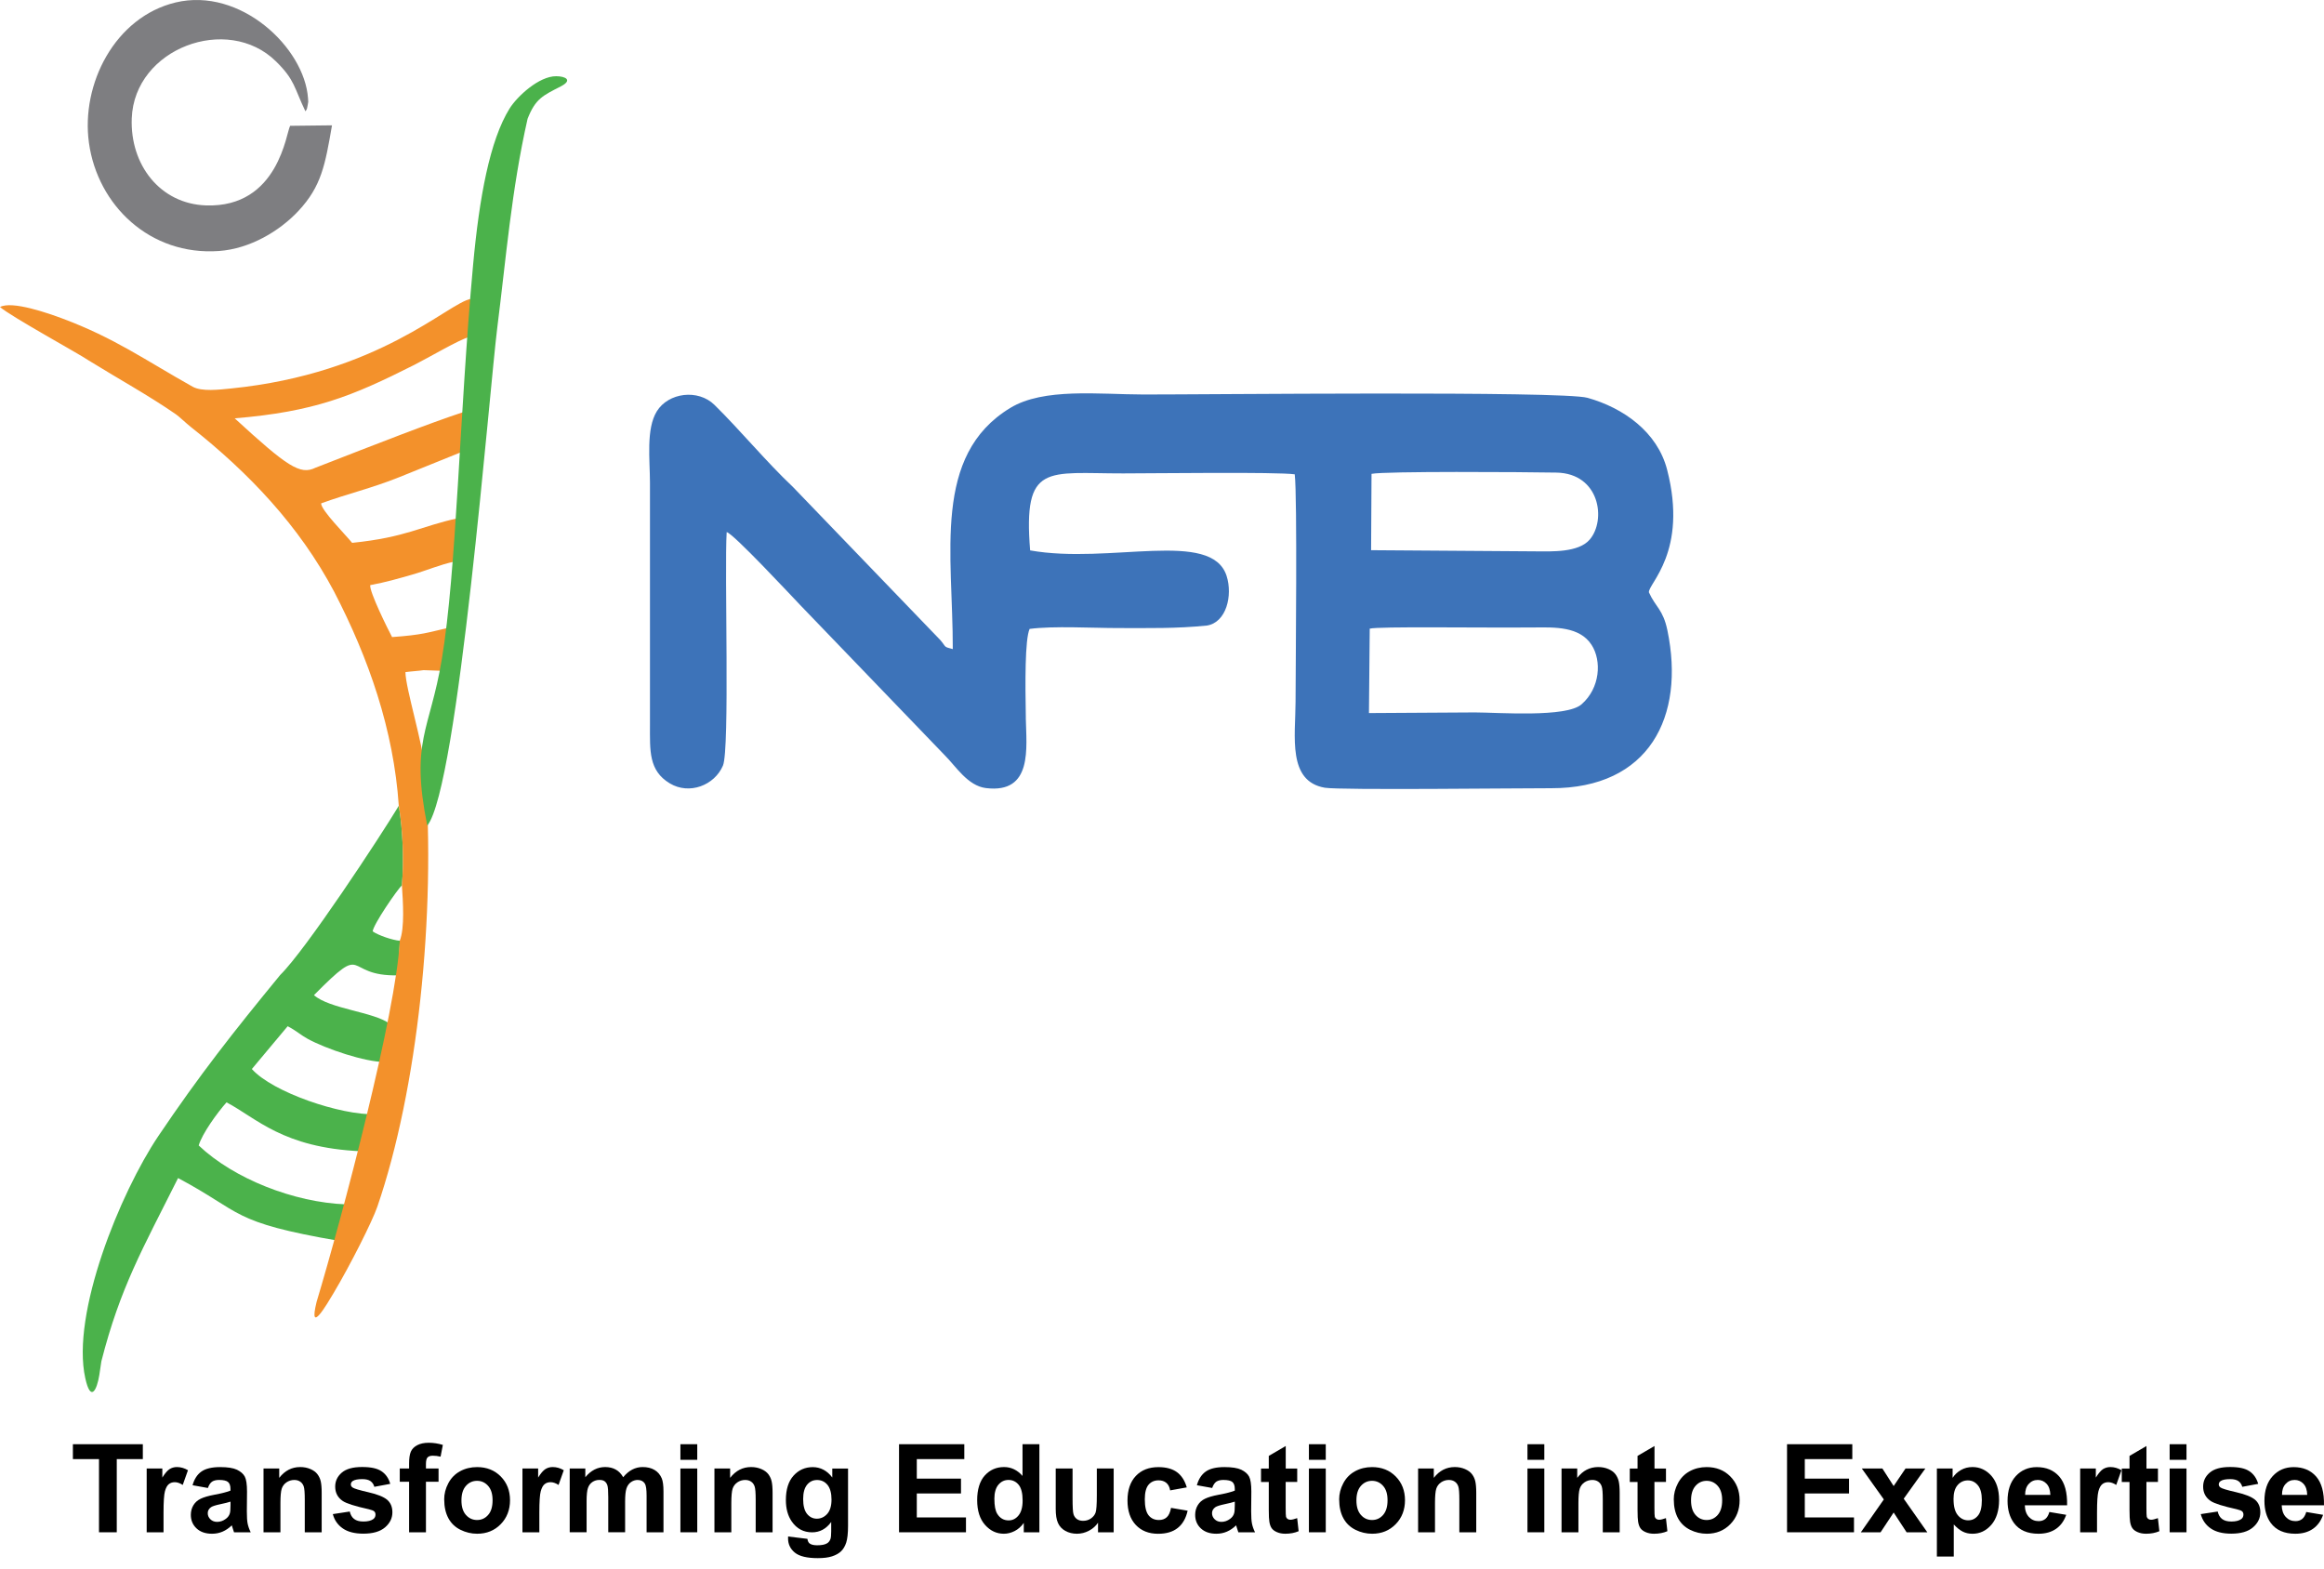 <svg width="120" height="81" viewBox="0 0 120 81" fill="none" xmlns="http://www.w3.org/2000/svg">
<path fill-rule="evenodd" clip-rule="evenodd" d="M52.969 37.071C52.936 35.272 52.919 33.024 53.164 32.477C54.398 32.315 56.414 32.433 57.734 32.433C59.324 32.433 60.741 32.464 62.317 32.304C63.327 32.147 63.657 30.745 63.336 29.741C62.556 27.316 57.316 29.157 53.191 28.423C52.823 23.878 54.061 24.452 57.998 24.447C59.452 24.447 65.957 24.363 66.854 24.494C66.993 25.637 66.9 34.353 66.896 36.249C66.891 38.028 66.471 40.349 68.41 40.679C69.174 40.81 78.462 40.701 80.096 40.704C85.153 40.715 87.024 37.016 86.096 32.548C85.87 31.465 85.487 31.358 85.142 30.59C85.089 30.155 87.177 28.497 86.081 24.253C85.578 22.303 83.822 21.063 81.974 20.544C80.661 20.177 62.036 20.378 59.047 20.372C56.729 20.367 53.888 20.017 52.163 21.067C48.121 23.524 49.21 28.625 49.197 33.52C48.694 33.387 48.887 33.441 48.555 33.055L40.941 25.145C39.563 23.845 38.224 22.219 36.893 20.91C36.047 20.077 34.513 20.272 33.915 21.24C33.353 22.153 33.559 23.73 33.561 24.93V37.432C33.561 38.768 33.49 39.795 34.584 40.453C35.598 41.062 36.893 40.553 37.329 39.538C37.69 38.697 37.4 29.465 37.522 27.478C37.861 27.544 40.832 30.736 41.306 31.232L48.789 39.009C49.354 39.569 49.965 40.58 50.91 40.697C53.346 40.996 52.994 38.604 52.967 37.069L52.969 37.071ZM79.306 28.472L70.797 28.412L70.819 24.47C71.523 24.328 78.617 24.374 80.366 24.405C82.613 24.447 82.945 26.86 82.086 27.863C81.506 28.541 80.12 28.477 79.303 28.472H79.306ZM81.668 36.367C80.889 37.069 77.34 36.79 76.15 36.79L70.686 36.823L70.726 32.464C71.204 32.342 76.215 32.426 79.246 32.402C80.275 32.393 81.564 32.346 82.182 33.303C82.715 34.129 82.62 35.534 81.668 36.367Z" fill="#3D73B9"/>
<path fill-rule="evenodd" clip-rule="evenodd" d="M17.533 64.083C17.568 63.861 17.593 63.742 17.652 63.536C17.805 63.009 17.688 63.556 17.788 63.153C17.861 62.856 17.843 62.508 17.865 62.194C15.182 62.096 12.066 60.869 10.26 59.152C10.435 58.548 11.216 57.464 11.697 56.926C13.253 57.743 14.597 59.272 18.647 59.451C18.715 59.285 19.375 57.646 19.375 57.54C17.608 57.599 14.075 56.408 13.005 55.205L13.977 54.042L14.854 52.995C15.297 53.225 15.536 53.455 15.89 53.648C16.849 54.171 18.855 54.846 19.862 54.842C19.94 54.379 20.05 53.588 20.103 52.859C19.313 52.257 17.013 52.102 16.211 51.389C19.025 48.549 17.657 50.436 20.562 50.367L20.646 48.582C20.261 48.549 19.539 48.303 19.242 48.097C19.284 47.727 20.489 45.973 20.754 45.714C20.863 44.411 20.799 42.867 20.595 41.607C19.608 43.244 15.786 49.056 14.471 50.345C12.062 53.278 10.309 55.502 8.176 58.667C6.206 61.596 3.664 67.84 4.404 71.173C4.683 72.431 5.001 71.791 5.128 71.009C5.172 70.735 5.207 70.467 5.234 70.298C6.208 66.482 7.368 64.484 9.195 60.836C12.578 62.634 11.845 63.104 17.533 64.085V64.083Z" fill="#4BB24B"/>
<path fill-rule="evenodd" clip-rule="evenodd" d="M14.982 6.499C14.78 6.811 14.397 10.732 10.64 10.608C8.269 10.528 6.712 8.514 6.803 6.111C6.938 2.489 11.747 0.711 14.247 3.167C15.227 4.129 15.174 4.501 15.77 5.748C15.841 5.637 15.841 5.688 15.887 5.431C15.925 5.232 15.921 5.283 15.905 5.077C15.723 2.461 12.413 -0.676 9.064 0.128C5.933 0.881 4.17 4.348 4.593 7.38C5.043 10.612 7.755 13.215 11.304 12.962C12.92 12.847 14.448 11.923 15.411 10.891C16.593 9.624 16.788 8.53 17.143 6.472L14.979 6.497L14.982 6.499Z" fill="#7E7E81"/>
<path fill-rule="evenodd" clip-rule="evenodd" d="M20.593 41.605C20.797 42.867 20.861 44.409 20.752 45.711C20.808 46.557 20.903 47.92 20.642 48.58C20.471 52.246 17.662 62.86 16.346 67.235C15.912 69.018 16.895 67.328 17.216 66.79C18.089 65.328 19.225 63.066 19.482 62.32C21.556 56.288 22.521 47.228 21.948 39.773C21.844 38.415 20.945 35.56 20.934 34.709C21.25 34.665 21.665 34.643 21.868 34.607L22.805 34.64L23.09 32.434C22.094 32.662 21.817 32.786 20.245 32.899C20.033 32.503 19.07 30.562 19.116 30.217C19.984 30.051 20.489 29.9 21.297 29.67C21.979 29.477 22.732 29.151 23.458 29.003C23.735 28.279 23.668 27.537 23.644 26.762C21.733 27.171 20.989 27.747 18.182 28.033C17.845 27.614 16.577 26.345 16.581 25.995C17.934 25.499 19.176 25.22 20.619 24.64L23.85 23.335L23.936 21.277C22.134 21.869 19.563 22.881 16.282 24.157C15.501 24.54 14.839 24.101 12.12 21.603C16.22 21.259 18.153 20.477 21.388 18.845C22.125 18.473 23.728 17.529 24.193 17.416L24.315 15.434C23.121 15.651 19.614 19.284 11.931 20.061C11.312 20.123 10.417 20.232 9.948 19.97C7.47 18.581 5.916 17.452 3.206 16.442C2.531 16.191 0.624 15.514 0 15.855C0.607 16.371 4.023 18.236 4.59 18.621C6.04 19.518 7.687 20.429 9.071 21.386C9.246 21.505 9.607 21.853 9.846 22.043C12.839 24.405 15.452 27.151 17.256 30.56C19.043 34.009 20.325 37.688 20.591 41.605H20.593Z" fill="#F3912B"/>
<path fill-rule="evenodd" clip-rule="evenodd" d="M22.063 42.635C23.66 40.663 25.276 20.07 25.681 16.887C26.126 13.383 26.409 9.806 27.242 6.133C27.651 5.088 28.037 4.935 28.953 4.463C29.589 4.135 29.199 3.938 28.719 3.936C27.829 3.931 26.702 4.979 26.31 5.608C25.294 7.245 24.749 10.182 24.428 13.682C23.713 21.481 23.582 29.455 22.809 34.071C22.192 37.755 21.182 38.242 22.061 42.635H22.063Z" fill="#4BB24B"/>
<path d="M5.112 79.128V75.349H3.764V74.58H7.375V75.349H6.029V79.128H5.112Z" fill="black"/>
<path d="M8.444 79.128H7.574V75.834H8.382V76.302C8.522 76.08 8.646 75.934 8.757 75.865C8.867 75.797 8.993 75.759 9.133 75.759C9.332 75.759 9.523 75.814 9.706 75.923L9.436 76.683C9.29 76.588 9.153 76.541 9.027 76.541C8.9 76.541 8.801 76.574 8.717 76.643C8.633 76.709 8.566 76.831 8.517 77.008C8.469 77.183 8.444 77.553 8.444 78.114V79.13V79.128Z" fill="black"/>
<path d="M10.733 76.84L9.943 76.698C10.032 76.379 10.184 76.144 10.401 75.991C10.618 75.838 10.942 75.761 11.369 75.761C11.756 75.761 12.046 75.808 12.237 75.898C12.427 75.991 12.56 76.106 12.638 76.248C12.715 76.39 12.755 76.649 12.755 77.028L12.746 78.045C12.746 78.335 12.759 78.547 12.788 78.685C12.817 78.822 12.868 78.971 12.945 79.128H12.084C12.062 79.07 12.033 78.984 12 78.871C11.984 78.82 11.976 78.784 11.969 78.769C11.821 78.913 11.661 79.022 11.491 79.095C11.32 79.168 11.141 79.203 10.948 79.203C10.61 79.203 10.342 79.11 10.147 78.926C9.952 78.742 9.854 78.51 9.854 78.228C9.854 78.043 9.899 77.876 9.987 77.73C10.076 77.584 10.2 77.473 10.361 77.396C10.521 77.318 10.753 77.249 11.055 77.192C11.462 77.114 11.743 77.043 11.9 76.977V76.891C11.9 76.722 11.858 76.603 11.776 76.532C11.694 76.461 11.537 76.425 11.309 76.425C11.154 76.425 11.032 76.457 10.946 76.516C10.86 76.578 10.789 76.685 10.736 76.838L10.733 76.84ZM11.9 77.546C11.79 77.584 11.612 77.628 11.371 77.679C11.13 77.73 10.97 77.781 10.897 77.832C10.784 77.912 10.727 78.016 10.727 78.14C10.727 78.264 10.773 78.368 10.864 78.457C10.955 78.545 11.07 78.59 11.212 78.59C11.369 78.59 11.52 78.539 11.661 78.434C11.767 78.357 11.836 78.26 11.869 78.147C11.891 78.071 11.902 77.93 11.902 77.721V77.549L11.9 77.546Z" fill="black"/>
<path d="M16.608 79.128H15.737V77.447C15.737 77.09 15.72 76.862 15.682 76.756C15.644 76.65 15.585 76.57 15.5 76.512C15.416 76.455 15.317 76.426 15.197 76.426C15.047 76.426 14.912 76.468 14.792 76.55C14.672 76.632 14.591 76.743 14.546 76.878C14.502 77.015 14.48 77.267 14.48 77.635V79.128H13.607V75.834H14.418V76.317C14.706 75.945 15.066 75.759 15.503 75.759C15.695 75.759 15.87 75.794 16.03 75.863C16.189 75.932 16.309 76.02 16.39 76.129C16.472 76.237 16.53 76.359 16.561 76.494C16.592 76.629 16.61 76.827 16.61 77.081V79.128H16.608Z" fill="black"/>
<path d="M17.186 78.189L18.06 78.056C18.098 78.226 18.173 78.355 18.286 78.441C18.399 78.528 18.558 78.572 18.764 78.572C18.99 78.572 19.159 78.53 19.274 78.448C19.351 78.39 19.389 78.313 19.389 78.215C19.389 78.149 19.369 78.093 19.327 78.051C19.282 78.009 19.187 77.972 19.035 77.936C18.333 77.781 17.885 77.639 17.697 77.511C17.436 77.334 17.308 77.085 17.308 76.769C17.308 76.483 17.421 76.244 17.646 76.049C17.872 75.854 18.222 75.757 18.694 75.757C19.165 75.757 19.48 75.829 19.699 75.976C19.918 76.122 20.069 76.339 20.15 76.627L19.329 76.78C19.294 76.651 19.227 76.554 19.13 76.485C19.032 76.416 18.891 76.383 18.709 76.383C18.479 76.383 18.315 76.414 18.215 76.479C18.149 76.525 18.116 76.583 18.116 76.656C18.116 76.718 18.145 76.771 18.202 76.813C18.279 76.871 18.552 76.953 19.017 77.059C19.482 77.165 19.805 77.294 19.989 77.447C20.17 77.602 20.261 77.819 20.261 78.096C20.261 78.397 20.135 78.656 19.883 78.873C19.63 79.09 19.258 79.199 18.762 79.199C18.313 79.199 17.959 79.108 17.697 78.926C17.436 78.745 17.265 78.496 17.184 78.184L17.186 78.189Z" fill="black"/>
<path d="M20.642 75.834H21.124V75.586C21.124 75.309 21.153 75.103 21.213 74.966C21.273 74.828 21.381 74.718 21.538 74.633C21.695 74.549 21.897 74.505 22.138 74.505C22.38 74.505 22.63 74.543 22.867 74.616L22.749 75.223C22.612 75.189 22.477 75.174 22.349 75.174C22.22 75.174 22.132 75.203 22.076 75.263C22.021 75.322 21.994 75.435 21.994 75.601V75.834H22.645V76.518H21.994V79.128H21.124V76.518H20.642V75.834Z" fill="black"/>
<path d="M22.935 77.436C22.935 77.145 23.005 76.866 23.149 76.596C23.291 76.326 23.495 76.118 23.756 75.976C24.017 75.834 24.309 75.761 24.633 75.761C25.131 75.761 25.538 75.923 25.857 76.246C26.176 76.57 26.335 76.979 26.335 77.473C26.335 77.967 26.174 78.384 25.853 78.711C25.532 79.039 25.127 79.203 24.639 79.203C24.338 79.203 24.05 79.135 23.776 78.999C23.501 78.864 23.293 78.663 23.151 78.399C23.01 78.135 22.937 77.814 22.937 77.436H22.935ZM23.827 77.482C23.827 77.81 23.904 78.058 24.059 78.233C24.214 78.406 24.405 78.494 24.633 78.494C24.861 78.494 25.051 78.408 25.204 78.233C25.359 78.06 25.434 77.808 25.434 77.475C25.434 77.143 25.357 76.904 25.204 76.731C25.049 76.558 24.859 76.47 24.633 76.47C24.407 76.47 24.214 76.556 24.059 76.731C23.904 76.904 23.827 77.154 23.827 77.482Z" fill="black"/>
<path d="M27.849 79.128H26.977V75.834H27.787V76.302C27.924 76.08 28.05 75.934 28.161 75.865C28.272 75.794 28.398 75.759 28.538 75.759C28.737 75.759 28.927 75.814 29.111 75.923L28.841 76.683C28.695 76.588 28.557 76.541 28.431 76.541C28.305 76.541 28.205 76.574 28.121 76.643C28.037 76.709 27.971 76.831 27.922 77.008C27.873 77.183 27.849 77.553 27.849 78.114V79.13V79.128Z" fill="black"/>
<path d="M29.419 75.834H30.223V76.284C30.511 75.934 30.852 75.759 31.248 75.759C31.458 75.759 31.642 75.803 31.797 75.89C31.952 75.976 32.078 76.109 32.178 76.284C32.322 76.109 32.479 75.976 32.645 75.89C32.813 75.803 32.99 75.759 33.181 75.759C33.422 75.759 33.628 75.808 33.794 75.907C33.962 76.005 34.086 76.149 34.168 76.339C34.228 76.481 34.259 76.707 34.259 77.022V79.128H33.387V77.245C33.387 76.92 33.358 76.707 33.296 76.612C33.216 76.488 33.092 76.426 32.924 76.426C32.802 76.426 32.687 76.463 32.581 76.537C32.475 76.61 32.397 76.72 32.348 76.864C32.3 77.008 32.278 77.234 32.278 77.544V79.126H31.407V77.321C31.407 76.999 31.392 76.793 31.361 76.7C31.33 76.607 31.281 76.539 31.217 76.492C31.153 76.446 31.064 76.424 30.951 76.424C30.816 76.424 30.697 76.459 30.588 76.532C30.48 76.605 30.404 76.709 30.358 76.844C30.311 76.98 30.289 77.208 30.289 77.524V79.126H29.417V75.832L29.419 75.834Z" fill="black"/>
<path d="M35.133 75.386V74.58H36.003V75.386H35.133ZM35.133 79.128V75.834H36.003V79.128H35.133Z" fill="black"/>
<path d="M39.89 79.128H39.02V77.447C39.02 77.09 39.002 76.862 38.964 76.756C38.927 76.65 38.867 76.57 38.783 76.512C38.699 76.455 38.599 76.426 38.479 76.426C38.329 76.426 38.194 76.468 38.074 76.55C37.955 76.632 37.873 76.743 37.828 76.878C37.784 77.015 37.762 77.268 37.762 77.635V79.128H36.89V75.834H37.7V76.317C37.988 75.945 38.349 75.759 38.785 75.759C38.977 75.759 39.152 75.795 39.312 75.863C39.471 75.932 39.591 76.02 39.673 76.129C39.755 76.238 39.812 76.359 39.843 76.495C39.874 76.63 39.892 76.827 39.892 77.082V79.128H39.89Z" fill="black"/>
<path d="M40.694 79.345L41.691 79.467C41.706 79.582 41.746 79.662 41.806 79.706C41.888 79.768 42.018 79.799 42.195 79.799C42.423 79.799 42.594 79.766 42.707 79.697C42.784 79.651 42.842 79.578 42.88 79.478C42.906 79.405 42.919 79.272 42.919 79.077V78.596C42.658 78.953 42.33 79.13 41.934 79.13C41.491 79.13 41.142 78.944 40.882 78.57C40.679 78.275 40.579 77.905 40.579 77.464C40.579 76.913 40.712 76.49 40.978 76.2C41.243 75.909 41.573 75.763 41.967 75.763C42.361 75.763 42.711 75.943 42.975 76.299V75.836H43.789V78.791C43.789 79.179 43.756 79.471 43.694 79.662C43.632 79.852 43.539 80.005 43.424 80.114C43.309 80.222 43.154 80.308 42.961 80.371C42.769 80.433 42.523 80.463 42.229 80.463C41.671 80.463 41.274 80.368 41.042 80.178C40.809 79.987 40.692 79.744 40.692 79.451C40.692 79.422 40.692 79.387 40.694 79.345ZM41.471 77.413C41.471 77.763 41.54 78.018 41.675 78.182C41.81 78.344 41.978 78.426 42.175 78.426C42.388 78.426 42.567 78.341 42.716 78.175C42.862 78.009 42.935 77.763 42.935 77.436C42.935 77.108 42.864 76.842 42.724 76.676C42.585 76.51 42.406 76.428 42.191 76.428C41.976 76.428 41.81 76.51 41.675 76.671C41.54 76.833 41.471 77.081 41.471 77.413Z" fill="black"/>
<path d="M46.422 79.128V74.58H49.792V75.349H47.339V76.357H49.621V77.123H47.339V78.361H49.878V79.128H46.422Z" fill="black"/>
<path d="M53.671 79.128H52.863V78.645C52.728 78.833 52.571 78.973 52.387 79.066C52.203 79.159 52.019 79.203 51.833 79.203C51.455 79.203 51.131 79.05 50.861 78.745C50.591 78.439 50.456 78.013 50.456 77.469C50.456 76.924 50.587 76.485 50.85 76.195C51.114 75.905 51.444 75.759 51.844 75.759C52.212 75.759 52.531 75.912 52.798 76.217V74.58H53.669V79.128H53.671ZM51.346 77.409C51.346 77.761 51.395 78.016 51.492 78.173C51.632 78.401 51.829 78.514 52.081 78.514C52.283 78.514 52.453 78.43 52.593 78.257C52.732 78.084 52.803 77.832 52.803 77.493C52.803 77.114 52.734 76.842 52.599 76.676C52.462 76.51 52.287 76.425 52.075 76.425C51.862 76.425 51.694 76.507 51.554 76.671C51.415 76.835 51.344 77.081 51.344 77.409H51.346Z" fill="black"/>
<path d="M56.697 79.128V78.634C56.577 78.809 56.42 78.948 56.223 79.05C56.028 79.152 55.822 79.203 55.605 79.203C55.389 79.203 55.185 79.154 55.01 79.057C54.835 78.959 54.707 78.824 54.629 78.647C54.549 78.472 54.512 78.228 54.512 77.918V75.834H55.382V77.347C55.382 77.81 55.397 78.093 55.431 78.197C55.464 78.302 55.521 78.383 55.605 78.445C55.69 78.507 55.798 78.536 55.929 78.536C56.077 78.536 56.21 78.496 56.33 78.415C56.447 78.332 56.529 78.231 56.571 78.111C56.613 77.991 56.635 77.695 56.635 77.223V75.834H57.505V79.128H56.697Z" fill="black"/>
<path d="M61.28 76.809L60.421 76.964C60.392 76.791 60.326 76.662 60.224 76.576C60.122 76.49 59.989 76.445 59.825 76.445C59.608 76.445 59.435 76.521 59.307 76.671C59.179 76.822 59.112 77.072 59.112 77.424C59.112 77.814 59.179 78.091 59.309 78.253C59.44 78.415 59.617 78.494 59.839 78.494C60.005 78.494 60.14 78.448 60.244 78.353C60.35 78.26 60.423 78.096 60.467 77.867L61.324 78.014C61.236 78.406 61.065 78.703 60.813 78.904C60.56 79.106 60.221 79.205 59.799 79.205C59.318 79.205 58.933 79.052 58.647 78.749C58.362 78.446 58.218 78.025 58.218 77.486C58.218 76.948 58.362 76.519 58.65 76.217C58.937 75.914 59.325 75.763 59.814 75.763C60.215 75.763 60.534 75.85 60.771 76.022C61.008 76.195 61.178 76.459 61.28 76.811V76.809Z" fill="black"/>
<path d="M62.592 76.84L61.801 76.698C61.89 76.379 62.043 76.144 62.26 75.991C62.477 75.838 62.8 75.761 63.227 75.761C63.615 75.761 63.905 75.808 64.095 75.898C64.286 75.991 64.418 76.106 64.496 76.248C64.573 76.39 64.613 76.649 64.613 77.028L64.604 78.045C64.604 78.335 64.618 78.547 64.647 78.685C64.675 78.822 64.726 78.971 64.804 79.128H63.942C63.92 79.07 63.892 78.984 63.858 78.871C63.843 78.82 63.834 78.784 63.827 78.769C63.679 78.913 63.52 79.022 63.349 79.095C63.179 79.168 62.999 79.203 62.807 79.203C62.468 79.203 62.2 79.11 62.005 78.926C61.81 78.742 61.713 78.51 61.713 78.228C61.713 78.043 61.757 77.876 61.846 77.73C61.934 77.584 62.058 77.473 62.22 77.396C62.379 77.318 62.612 77.249 62.913 77.192C63.32 77.114 63.602 77.043 63.759 76.977V76.891C63.759 76.722 63.717 76.603 63.635 76.532C63.553 76.461 63.396 76.425 63.165 76.425C63.01 76.425 62.889 76.457 62.802 76.516C62.716 76.578 62.645 76.685 62.592 76.838V76.84ZM63.757 77.546C63.646 77.584 63.469 77.628 63.227 77.679C62.986 77.73 62.827 77.781 62.754 77.832C62.641 77.912 62.583 78.016 62.583 78.14C62.583 78.264 62.63 78.368 62.72 78.457C62.811 78.545 62.926 78.59 63.068 78.59C63.225 78.59 63.376 78.539 63.517 78.434C63.624 78.357 63.692 78.26 63.725 78.147C63.748 78.071 63.759 77.93 63.759 77.721V77.549L63.757 77.546Z" fill="black"/>
<path d="M66.982 75.834V76.529H66.386V77.856C66.386 78.124 66.393 78.282 66.404 78.326C66.415 78.37 66.442 78.408 66.482 78.437C66.521 78.466 66.57 78.481 66.63 78.481C66.71 78.481 66.827 78.452 66.98 78.397L67.055 79.072C66.851 79.159 66.623 79.203 66.366 79.203C66.209 79.203 66.067 79.177 65.941 79.123C65.815 79.07 65.722 79.001 65.665 78.92C65.605 78.835 65.565 78.722 65.543 78.581C65.525 78.479 65.514 78.275 65.514 77.967V76.532H65.113V75.836H65.514V75.183L66.389 74.673V75.836H66.984L66.982 75.834Z" fill="black"/>
<path d="M67.586 75.386V74.58H68.456V75.386H67.586ZM67.586 79.128V75.834H68.456V79.128H67.586Z" fill="black"/>
<path d="M69.147 77.436C69.147 77.145 69.217 76.866 69.361 76.596C69.503 76.326 69.707 76.118 69.968 75.976C70.229 75.834 70.521 75.761 70.845 75.761C71.343 75.761 71.75 75.923 72.069 76.246C72.388 76.57 72.547 76.979 72.547 77.473C72.547 77.967 72.386 78.384 72.065 78.711C71.744 79.039 71.338 79.203 70.851 79.203C70.55 79.203 70.262 79.135 69.988 78.999C69.713 78.862 69.505 78.663 69.364 78.399C69.222 78.135 69.149 77.814 69.149 77.436H69.147ZM70.039 77.482C70.039 77.81 70.116 78.058 70.271 78.233C70.426 78.408 70.617 78.494 70.845 78.494C71.073 78.494 71.263 78.408 71.416 78.233C71.569 78.058 71.646 77.808 71.646 77.475C71.646 77.143 71.569 76.904 71.416 76.731C71.263 76.558 71.07 76.47 70.845 76.47C70.619 76.47 70.426 76.556 70.271 76.731C70.116 76.906 70.039 77.154 70.039 77.482Z" fill="black"/>
<path d="M76.224 79.128H75.353V77.447C75.353 77.09 75.336 76.862 75.298 76.756C75.261 76.65 75.201 76.57 75.117 76.512C75.032 76.455 74.933 76.426 74.813 76.426C74.663 76.426 74.528 76.468 74.408 76.55C74.289 76.632 74.207 76.743 74.162 76.878C74.118 77.015 74.096 77.267 74.096 77.635V79.128H73.224V75.834H74.034V76.317C74.322 75.945 74.683 75.759 75.119 75.759C75.311 75.759 75.486 75.794 75.646 75.863C75.805 75.932 75.925 76.02 76.007 76.129C76.089 76.237 76.146 76.359 76.177 76.494C76.208 76.629 76.226 76.827 76.226 77.081V79.128H76.224Z" fill="black"/>
<path d="M78.871 75.386V74.58H79.741V75.386H78.871ZM78.871 79.128V75.834H79.741V79.128H78.871Z" fill="black"/>
<path d="M83.63 79.128H82.76V77.447C82.76 77.09 82.742 76.862 82.704 76.756C82.667 76.65 82.607 76.57 82.523 76.512C82.439 76.455 82.339 76.426 82.22 76.426C82.069 76.426 81.934 76.468 81.814 76.55C81.695 76.632 81.613 76.743 81.569 76.878C81.524 77.015 81.502 77.268 81.502 77.635V79.128H80.63V75.834H81.44V76.317C81.728 75.945 82.089 75.759 82.525 75.759C82.718 75.759 82.893 75.795 83.052 75.863C83.212 75.932 83.331 76.02 83.413 76.129C83.495 76.238 83.552 76.359 83.583 76.495C83.614 76.63 83.632 76.827 83.632 77.082V79.128H83.63Z" fill="black"/>
<path d="M86.023 75.834V76.529H85.427V77.856C85.427 78.124 85.434 78.282 85.445 78.326C85.456 78.37 85.483 78.408 85.523 78.437C85.562 78.466 85.611 78.481 85.671 78.481C85.751 78.481 85.868 78.452 86.021 78.397L86.096 79.072C85.892 79.159 85.664 79.203 85.407 79.203C85.25 79.203 85.109 79.177 84.982 79.123C84.856 79.07 84.763 79.001 84.706 78.92C84.646 78.835 84.606 78.722 84.584 78.581C84.566 78.479 84.555 78.275 84.555 77.967V76.532H84.154V75.836H84.555V75.183L85.43 74.673V75.836H86.025L86.023 75.834Z" fill="black"/>
<path d="M86.425 77.436C86.425 77.145 86.496 76.866 86.64 76.596C86.781 76.326 86.985 76.118 87.246 75.976C87.507 75.834 87.8 75.761 88.123 75.761C88.621 75.761 89.028 75.923 89.347 76.246C89.666 76.57 89.826 76.979 89.826 77.473C89.826 77.967 89.664 78.384 89.343 78.712C89.022 79.039 88.617 79.203 88.13 79.203C87.829 79.203 87.541 79.135 87.266 78.999C86.992 78.862 86.784 78.663 86.642 78.399C86.5 78.135 86.427 77.814 86.427 77.436H86.425ZM87.317 77.482C87.317 77.81 87.395 78.058 87.549 78.233C87.704 78.408 87.895 78.494 88.123 78.494C88.351 78.494 88.541 78.408 88.694 78.233C88.847 78.058 88.924 77.808 88.924 77.475C88.924 77.143 88.847 76.904 88.694 76.731C88.541 76.558 88.349 76.47 88.123 76.47C87.897 76.47 87.704 76.556 87.549 76.731C87.395 76.906 87.317 77.154 87.317 77.482Z" fill="black"/>
<path d="M92.274 79.128V74.58H95.644V75.349H93.191V76.357H95.474V77.123H93.191V78.361H95.731V79.128H92.274Z" fill="black"/>
<path d="M96.085 79.128L97.272 77.431L96.134 75.834H97.197L97.779 76.74L98.392 75.834H99.415L98.299 77.393L99.517 79.128H98.448L97.779 78.107L97.104 79.128H96.083H96.085Z" fill="black"/>
<path d="M100.011 75.834H100.823V76.317C100.93 76.151 101.071 76.018 101.251 75.914C101.43 75.81 101.629 75.759 101.848 75.759C102.231 75.759 102.555 75.91 102.823 76.209C103.088 76.508 103.223 76.927 103.223 77.463C103.223 77.999 103.088 78.439 102.82 78.745C102.552 79.051 102.227 79.204 101.844 79.204C101.662 79.204 101.496 79.168 101.35 79.095C101.202 79.022 101.047 78.898 100.883 78.723V80.382H100.011V75.834ZM100.872 77.425C100.872 77.795 100.945 78.069 101.091 78.244C101.237 78.422 101.417 78.51 101.627 78.51C101.837 78.51 101.999 78.428 102.132 78.266C102.267 78.105 102.333 77.839 102.333 77.467C102.333 77.121 102.265 76.864 102.125 76.698C101.986 76.53 101.815 76.448 101.609 76.448C101.403 76.448 101.22 76.53 101.08 76.694C100.938 76.858 100.87 77.101 100.87 77.425H100.872Z" fill="black"/>
<path d="M105.821 78.08L106.689 78.226C106.578 78.545 106.401 78.787 106.16 78.953C105.918 79.119 105.617 79.203 105.256 79.203C104.683 79.203 104.26 79.017 103.986 78.643C103.769 78.344 103.66 77.965 103.66 77.509C103.66 76.964 103.802 76.536 104.087 76.226C104.373 75.916 104.734 75.763 105.17 75.763C105.659 75.763 106.047 75.925 106.33 76.248C106.614 76.572 106.749 77.068 106.735 77.734H104.552C104.559 77.994 104.628 78.193 104.763 78.337C104.898 78.481 105.064 78.552 105.265 78.552C105.403 78.552 105.516 78.514 105.609 78.441C105.702 78.366 105.772 78.246 105.819 78.082L105.821 78.08ZM105.87 77.198C105.863 76.946 105.799 76.755 105.675 76.623C105.551 76.492 105.4 76.425 105.223 76.425C105.033 76.425 104.876 76.494 104.752 76.634C104.628 76.771 104.566 76.959 104.568 77.198H105.87Z" fill="black"/>
<path d="M108.28 79.128H107.41V75.834H108.218V76.302C108.358 76.08 108.482 75.934 108.592 75.865C108.703 75.797 108.829 75.759 108.969 75.759C109.168 75.759 109.359 75.814 109.542 75.923L109.272 76.683C109.126 76.588 108.989 76.541 108.863 76.541C108.736 76.541 108.637 76.574 108.553 76.643C108.468 76.709 108.402 76.831 108.353 77.008C108.305 77.183 108.28 77.553 108.28 78.114V79.13V79.128Z" fill="black"/>
<path d="M111.426 75.834V76.529H110.831V77.856C110.831 78.124 110.837 78.282 110.848 78.326C110.859 78.37 110.886 78.408 110.926 78.437C110.966 78.466 111.014 78.481 111.074 78.481C111.154 78.481 111.271 78.452 111.424 78.397L111.499 79.072C111.296 79.159 111.068 79.203 110.811 79.203C110.654 79.203 110.512 79.177 110.386 79.123C110.259 79.07 110.166 79.001 110.109 78.92C110.049 78.835 110.009 78.722 109.987 78.581C109.969 78.479 109.958 78.275 109.958 77.967V76.532H109.558V75.836H109.958V75.183L110.833 74.673V75.836H111.428L111.426 75.834Z" fill="black"/>
<path d="M112.03 75.386V74.58H112.9V75.386H112.03ZM112.03 79.128V75.834H112.9V79.128H112.03Z" fill="black"/>
<path d="M119.085 78.08L119.953 78.226C119.842 78.545 119.665 78.787 119.423 78.953C119.182 79.119 118.881 79.203 118.52 79.203C117.947 79.203 117.524 79.017 117.249 78.643C117.032 78.344 116.924 77.965 116.924 77.509C116.924 76.964 117.066 76.536 117.351 76.226C117.637 75.916 117.998 75.763 118.434 75.763C118.923 75.763 119.311 75.925 119.594 76.248C119.877 76.572 120.012 77.068 119.999 77.734H117.816C117.823 77.994 117.894 78.193 118.026 78.337C118.161 78.481 118.328 78.552 118.529 78.552C118.666 78.552 118.779 78.514 118.872 78.441C118.965 78.368 119.036 78.246 119.083 78.082L119.085 78.08ZM119.133 77.198C119.127 76.946 119.063 76.755 118.939 76.623C118.815 76.492 118.664 76.425 118.487 76.425C118.297 76.425 118.139 76.494 118.015 76.634C117.891 76.771 117.829 76.959 117.832 77.198H119.133Z" fill="black"/>
<path d="M113.637 78.189L114.512 78.056C114.549 78.226 114.624 78.355 114.737 78.441C114.85 78.528 115.01 78.572 115.216 78.572C115.441 78.572 115.61 78.53 115.725 78.448C115.802 78.39 115.84 78.313 115.84 78.215C115.84 78.149 115.82 78.093 115.778 78.051C115.734 78.009 115.638 77.972 115.486 77.936C114.784 77.781 114.337 77.639 114.148 77.511C113.887 77.334 113.759 77.085 113.759 76.769C113.759 76.483 113.872 76.244 114.097 76.049C114.323 75.854 114.673 75.757 115.145 75.757C115.616 75.757 115.931 75.829 116.15 75.976C116.369 76.122 116.52 76.339 116.602 76.627L115.78 76.78C115.745 76.651 115.678 76.554 115.581 76.485C115.483 76.416 115.342 76.383 115.16 76.383C114.93 76.383 114.766 76.414 114.667 76.479C114.6 76.525 114.567 76.583 114.567 76.656C114.567 76.718 114.596 76.771 114.653 76.813C114.731 76.871 115.003 76.953 115.468 77.059C115.933 77.165 116.256 77.294 116.44 77.447C116.622 77.602 116.712 77.819 116.712 78.096C116.712 78.397 116.586 78.656 116.334 78.873C116.081 79.09 115.709 79.199 115.213 79.199C114.764 79.199 114.41 79.108 114.148 78.926C113.887 78.745 113.717 78.496 113.635 78.184L113.637 78.189Z" fill="black"/>
</svg>

